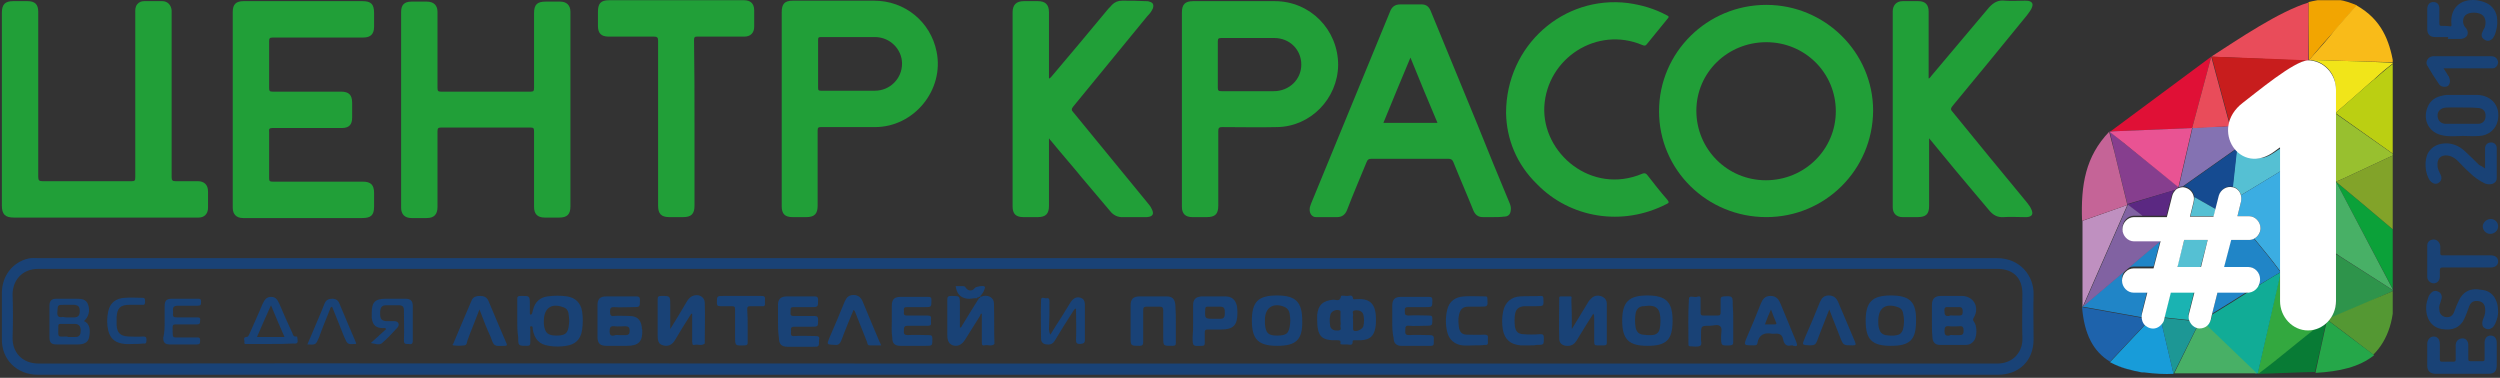 <svg width="536" height="81" viewBox="0 0 536 81" fill="none" xmlns="http://www.w3.org/2000/svg">
<rect x="0" y="0" width="536" height="81" fill="#333333" stroke="none"/>
<path d="M218.101 55.347C288.101 55.347 358.201 55.347 428.201 55.347C433.101 55.347 436.101 59.147 436.001 63.147C435.901 66.347 436.001 69.547 436.001 72.747C436.001 77.347 432.901 80.347 428.301 80.347C288.201 80.347 148.201 80.347 8.101 80.347C3.601 80.347 0.301 77.047 0.401 72.647C0.401 69.347 0.401 66.147 0.401 62.847C0.401 59.147 2.701 56.247 6.001 55.447C6.801 55.247 7.501 55.347 8.301 55.347C78.201 55.347 148.201 55.347 218.101 55.347ZM218.101 77.947C288.101 77.947 358.201 77.947 428.201 77.947C431.701 77.947 433.701 75.347 433.601 72.547C433.501 69.347 433.601 66.147 433.601 62.947C433.601 59.547 431.601 57.647 428.201 57.647C288.201 57.647 148.201 57.647 8.201 57.647C4.701 57.647 2.701 60.147 2.701 63.147C2.801 66.247 2.801 69.247 2.701 72.347C2.601 75.347 4.601 77.947 8.301 77.947C78.201 77.847 148.201 77.947 218.101 77.947Z" fill="#194276"/>
<path d="M110.9 68.748C110.9 67.248 110.9 65.748 110.9 64.147C110.9 63.648 111 63.447 111.6 63.447C113.6 63.447 113.6 63.347 113.6 65.347C113.6 65.948 113.6 66.547 113.6 67.147C113.6 67.347 113.6 67.448 113.8 67.448C114 67.448 114 67.248 114.1 67.147C114.2 66.847 114.2 66.647 114.3 66.347C114.7 64.748 115.8 63.748 117.4 63.547C118.8 63.347 120.2 63.347 121.6 63.547C123.4 63.847 124.5 64.948 124.8 66.748C125 68.047 125 69.448 124.8 70.748C124.5 72.748 123.4 73.847 121.4 74.147C120.2 74.347 118.9 74.347 117.7 74.147C115.6 73.847 114.6 72.748 114.2 70.547C114.2 70.347 114.3 69.948 113.9 69.948C113.5 69.948 113.7 70.347 113.7 70.547C113.7 71.448 113.7 72.448 113.7 73.347C113.7 73.948 113.6 74.147 113 74.147C111.1 74.147 111.1 74.147 111.1 72.248C110.9 71.047 110.9 69.948 110.9 68.748ZM119.3 71.948C121.3 71.948 121.8 71.448 122 69.448C122.1 68.748 122 67.948 121.9 67.248C121.8 66.547 121.4 66.047 120.7 65.847C118.2 64.948 116.7 66.047 116.6 68.647C116.6 68.948 116.6 69.248 116.6 69.448C116.8 71.347 117.4 71.948 119.3 71.948Z" fill="#194276"/>
<path d="M282.4 68.447C282.4 68.347 282.4 67.947 282.4 67.547C282.6 65.347 283.7 64.447 285.9 64.247C286.4 64.247 287.3 64.747 287.5 63.547C287.5 63.247 288.3 63.447 288.6 63.447C289.1 63.547 290 62.947 290.1 64.047C290.1 64.247 290.5 64.147 290.7 64.147C293.4 63.947 295.1 64.747 295 68.747C295 69.247 295 69.647 294.9 70.147C294.6 72.047 293.7 72.847 291.8 72.947C291.4 72.947 290.9 72.947 290.5 72.947C290.3 72.947 290 72.947 290 73.147C290.1 74.247 289.3 73.847 288.8 73.847C288.5 73.847 288.1 73.847 287.8 73.847C287.6 73.847 287.3 73.847 287.4 73.547C287.5 72.947 287.1 72.947 286.7 72.947C283.3 73.047 282.4 72.147 282.4 68.447ZM287.4 68.747C287.4 68.147 287.4 67.647 287.4 67.047C287.4 66.847 287.5 66.647 287.2 66.547C286.4 66.247 285.3 66.747 285.2 67.647C285 68.447 285.1 69.147 285.2 69.947C285.4 70.647 286 70.947 287 70.847C287.8 70.747 287.3 70.147 287.4 69.747C287.5 69.447 287.4 69.147 287.4 68.747ZM290.1 68.647C290.1 69.247 290.1 69.747 290.1 70.347C290.1 70.547 290.1 70.747 290.2 70.847C290.7 71.247 292.1 70.647 292.3 69.947C292.5 69.147 292.5 68.247 292.3 67.447C292.1 66.747 291.4 66.447 290.5 66.547C289.7 66.647 290.2 67.247 290.1 67.647C290 67.947 290.1 68.347 290.1 68.647Z" fill="#194276"/>
<path d="M414.201 68.747C414.201 67.647 414.201 66.547 414.201 65.447C414.201 64.047 414.801 63.447 416.201 63.447C417.701 63.447 419.101 63.447 420.601 63.447C423.101 63.447 424.501 65.847 423.201 68.047C423.001 68.447 422.901 68.547 423.201 68.947C423.901 69.847 423.901 71.947 423.301 72.947C422.901 73.547 422.301 73.947 421.501 73.947C419.601 73.947 417.801 73.947 415.901 73.947C414.901 73.947 414.301 73.347 414.301 72.147C414.201 71.147 414.201 69.947 414.201 68.747ZM418.801 71.847C419.301 71.847 419.701 71.847 420.201 71.847C420.901 71.847 421.001 71.447 421.001 70.847C421.001 70.247 420.801 69.847 420.201 69.947C419.401 69.947 418.701 70.047 417.901 69.947C417.101 69.847 416.901 70.147 416.901 70.947C416.901 71.747 417.101 72.047 417.901 71.947C418.201 71.747 418.501 71.847 418.801 71.847ZM418.701 67.647C419.201 67.647 419.601 67.647 420.101 67.647C420.801 67.647 420.801 67.247 420.801 66.747C420.801 66.247 420.701 65.847 420.101 65.847C419.301 65.847 418.501 65.847 417.801 65.847C417.101 65.747 416.801 65.947 416.901 66.747C416.901 67.447 417.001 67.847 417.901 67.747C418.101 67.547 418.401 67.647 418.701 67.647Z" fill="#194276"/>
<path d="M133.202 63.547C134.302 63.547 135.402 63.547 136.502 63.547C137.002 63.547 137.202 63.747 137.202 64.247C137.202 65.847 137.202 65.847 135.702 65.847C134.302 65.847 133.002 65.947 131.602 65.847C130.802 65.847 130.802 66.247 130.802 66.847C130.802 67.447 130.902 67.847 131.602 67.747C132.702 67.647 133.802 67.747 134.902 67.747C136.602 67.747 137.402 68.547 137.602 70.147C137.602 70.347 137.602 70.547 137.702 70.747C137.802 73.247 136.902 74.147 134.402 74.147C132.902 74.147 131.502 74.147 130.002 74.147C128.702 74.147 128.102 73.647 128.102 72.247C128.102 69.947 128.102 67.747 128.102 65.447C128.102 64.047 128.702 63.547 130.002 63.547C130.502 63.547 131.102 63.547 131.602 63.547C132.202 63.547 132.702 63.547 133.202 63.547ZM132.802 71.847C133.202 71.847 133.702 71.847 134.102 71.847C134.802 71.847 135.002 71.547 135.002 70.947C135.002 70.247 134.802 69.947 134.002 69.947C133.302 69.947 132.502 70.047 131.802 69.947C130.902 69.847 130.702 70.147 130.702 71.047C130.702 71.747 130.902 72.047 131.602 71.947C132.002 71.747 132.402 71.847 132.802 71.847Z" fill="#194276"/>
<path d="M210.102 63.547C210.402 63.747 210.602 63.447 210.902 63.447C212.102 63.247 213.102 63.947 213.102 65.047C213.202 67.847 213.102 70.747 213.202 73.547C213.202 73.647 213.202 73.747 213.202 73.747C212.602 74.347 211.802 73.847 211.002 74.047C210.502 74.147 210.502 73.747 210.502 73.347C210.502 71.347 210.502 69.347 210.502 67.247C210.202 67.247 210.202 67.547 210.102 67.747C209.002 69.447 208.002 71.147 206.902 72.847C206.202 73.947 205.302 74.347 204.302 74.047C203.502 73.747 203.102 73.147 203.102 71.847C203.102 69.347 203.102 66.847 203.102 64.347C203.102 63.647 203.202 63.447 204.002 63.447C205.802 63.447 205.802 63.447 205.802 65.247C205.802 66.947 205.802 68.547 205.802 70.247C206.102 70.247 206.202 69.947 206.302 69.747C207.402 67.947 208.502 66.147 209.702 64.247C209.802 64.147 210.002 63.947 209.802 63.847C210.102 64.047 210.102 63.847 210.202 63.647C210.002 63.747 210.202 63.747 210.102 63.547Z" fill="#194276"/>
<path d="M337 70.548C338.2 68.548 339.3 66.748 340.4 64.948C340.6 64.548 340.9 64.248 341.2 63.948C341.8 63.348 342.6 63.248 343.4 63.548C344.1 63.848 344.5 64.348 344.5 65.148C344.5 67.948 344.5 70.748 344.5 73.548C344.5 73.948 344.3 74.048 343.9 74.048C343.4 74.048 342.9 74.048 342.4 74.048C341.9 74.048 341.8 73.848 341.8 73.348C341.8 71.648 341.8 69.948 341.8 68.248C341.8 67.948 341.8 67.548 341.6 67.248C340.4 69.148 339.2 71.048 338 73.048C337.5 73.848 336.8 74.248 335.8 74.148C334.9 74.048 334.3 73.548 334.3 72.648C334.2 69.748 334.3 66.848 334.3 63.948C334.3 63.748 334.3 63.548 334.6 63.548C335.3 63.548 336 63.548 336.7 63.548C337.1 63.548 336.9 63.948 336.9 64.248C337 66.248 337 68.248 337 70.548Z" fill="#194276"/>
<path d="M143.7 70.547C145 68.447 146.1 66.647 147.2 64.747C147.5 64.247 147.8 63.847 148.3 63.547C149.6 62.847 151.1 63.547 151.1 64.947C151.2 67.747 151.1 70.647 151.1 73.447C151.1 73.547 151.1 73.647 151.1 73.647C150.4 74.247 149.7 73.747 148.9 73.947C148.3 74.047 148.5 73.547 148.4 73.247C148.4 71.247 148.4 69.247 148.4 67.247C148.1 67.247 148.1 67.547 147.9 67.747C146.8 69.447 145.7 71.247 144.7 72.947C144.1 73.947 143.2 74.347 142.2 74.047C141.3 73.847 141 73.247 141 71.947C141 69.347 141 66.847 141 64.247C141 63.647 141.1 63.447 141.8 63.447C143.7 63.447 143.7 63.447 143.7 65.347C143.7 67.047 143.7 68.647 143.7 70.547Z" fill="#194276"/>
<path d="M353.201 74.148C349.201 74.148 347.801 72.748 347.801 68.748C347.801 64.748 349.201 63.348 353.201 63.348C357.201 63.348 358.601 64.748 358.601 68.748C358.601 72.848 357.301 74.148 353.201 74.148ZM356.001 68.748C356.001 66.048 355.101 65.248 352.401 65.648C352.301 65.648 352.301 65.648 352.201 65.648C351.401 65.748 350.901 66.248 350.701 67.048C350.501 68.148 350.501 69.248 350.701 70.348C350.901 71.148 351.401 71.648 352.201 71.748C355.301 72.148 356.001 71.648 356.001 68.748Z" fill="#194276"/>
<path d="M405.4 74.148C401.3 74.148 400 72.748 400 68.748C400 64.748 401.4 63.348 405.4 63.348C409.5 63.348 410.9 64.748 410.8 68.848C410.8 72.848 409.5 74.148 405.4 74.148ZM402.7 68.848C402.7 69.348 402.7 69.948 402.9 70.548C403.1 71.248 403.5 71.648 404.2 71.848C405 71.948 405.9 72.048 406.7 71.848C407.4 71.748 407.8 71.248 408 70.648C408.3 69.448 408.3 68.248 408 67.048C407.9 66.448 407.5 66.048 406.9 65.848C404.3 64.948 402.7 65.948 402.7 68.848Z" fill="#194276"/>
<path d="M273.8 74.148C269.8 74.148 268.4 72.748 268.4 68.748C268.4 64.648 269.8 63.348 273.8 63.348C277.8 63.348 279.2 64.748 279.2 68.748C279.3 72.848 277.9 74.148 273.8 74.148ZM273.8 71.948C275.9 71.948 276.4 71.448 276.6 69.348C276.7 68.648 276.6 67.948 276.5 67.248C276.4 66.648 276.1 66.148 275.5 65.848C273 64.748 271.2 65.948 271.2 68.548C271.2 68.848 271.2 69.148 271.2 69.448C271.4 71.448 271.9 71.948 273.8 71.948Z" fill="#194276"/>
<path d="M166.801 68.747C166.801 67.647 166.801 66.447 166.801 65.347C166.801 64.147 167.401 63.547 168.701 63.547C170.701 63.547 172.701 63.547 174.701 63.547C175.201 63.547 175.401 63.747 175.401 64.247C175.401 65.847 175.401 65.847 173.901 65.847C172.601 65.847 171.401 65.847 170.101 65.847C169.401 65.847 169.501 66.247 169.501 66.747C169.501 67.147 169.301 67.747 170.101 67.747C171.601 67.747 173.101 67.747 174.601 67.747C175.201 67.747 175.401 67.947 175.401 68.547C175.401 70.047 175.401 70.047 174.001 70.047C172.801 70.047 171.501 70.047 170.301 70.047C169.401 70.047 169.601 70.547 169.601 71.047C169.601 71.547 169.401 72.147 170.301 72.047C171.801 71.947 173.301 72.047 174.801 72.047C175.401 72.047 175.801 72.147 175.601 72.847V72.947C175.601 74.347 175.601 74.347 174.301 74.347C172.501 74.347 170.701 74.347 168.901 74.347C167.601 74.347 167.001 73.847 167.001 72.447C166.801 71.047 166.801 69.947 166.801 68.747Z" fill="#194276"/>
<path d="M298.5 68.847C298.5 67.748 298.5 66.647 298.5 65.547C298.5 64.147 299.1 63.648 300.4 63.648C302.4 63.648 304.3 63.648 306.3 63.648C306.9 63.648 307.1 63.748 307.1 64.347C307.1 65.847 307.1 65.847 305.6 65.847C304.4 65.847 303.1 65.847 301.9 65.847C301.1 65.847 301.2 66.248 301.2 66.748C301.2 67.347 301.2 67.647 302 67.647C303.4 67.547 304.8 67.647 306.3 67.647C306.9 67.647 307.1 67.748 307.1 68.347C307.1 69.847 307.1 69.847 305.6 69.847C304.4 69.847 303.2 69.948 302.1 69.847C301.3 69.748 301.3 70.147 301.3 70.748C301.3 71.248 301.1 71.847 302.1 71.847C303.6 71.748 305 71.847 306.5 71.847C307.2 71.847 307.5 72.047 307.4 72.748C307.4 73.047 307.4 73.347 307.4 73.547C307.4 73.948 307.3 74.147 306.8 74.147C304.7 74.147 302.5 74.147 300.4 74.147C299.4 74.147 298.8 73.547 298.8 72.547C298.5 71.248 298.5 70.047 298.5 68.847Z" fill="#194276"/>
<path d="M191.201 68.847C191.201 67.748 191.201 66.647 191.201 65.547C191.201 64.147 191.801 63.648 193.101 63.648C195.101 63.648 197.101 63.648 199.001 63.648C199.601 63.648 199.701 63.847 199.701 64.347C199.701 65.847 199.701 65.847 198.201 65.847C196.901 65.847 195.701 65.847 194.401 65.847C193.601 65.847 193.801 66.347 193.801 66.748C193.801 67.147 193.601 67.647 194.401 67.647C195.901 67.647 197.301 67.647 198.801 67.647C199.501 67.647 199.701 67.847 199.601 68.448C199.601 68.647 199.601 68.948 199.601 69.147C199.701 69.748 199.401 69.847 198.901 69.847C197.501 69.847 196.001 69.847 194.601 69.847C193.801 69.847 193.801 70.248 193.801 70.748C193.801 71.248 193.601 71.847 194.601 71.847C196.101 71.748 197.601 71.847 199.101 71.847C199.701 71.847 199.901 71.948 199.901 72.647C199.901 74.147 199.901 74.147 198.401 74.147C196.601 74.147 194.901 74.147 193.101 74.147C191.801 74.147 191.301 73.647 191.301 72.347C191.101 71.147 191.201 69.948 191.201 68.847Z" fill="#194276"/>
<path d="M371.602 68.747C371.602 70.247 371.602 71.847 371.602 73.347C371.602 73.847 371.502 73.947 371.002 74.047C369.002 74.147 369.002 74.147 369.002 72.147C369.002 71.347 369.302 70.347 368.802 69.947C368.302 69.447 367.302 69.847 366.602 69.847C364.702 69.847 364.702 69.847 364.702 71.747C364.702 71.947 364.702 72.147 364.702 72.447C364.602 73.047 365.002 73.847 364.502 74.147C363.902 74.447 363.102 74.247 362.402 74.247C362.002 74.247 362.002 74.047 362.002 73.747C362.002 70.547 361.902 67.347 362.102 64.147C362.102 63.147 363.202 63.847 363.802 63.647C364.102 63.547 364.702 63.347 364.602 64.147C364.602 65.147 364.602 66.047 364.602 67.047C364.602 67.547 364.802 67.647 365.202 67.647C366.202 67.647 367.202 67.647 368.302 67.647C368.802 67.647 368.902 67.447 368.902 66.947C368.902 66.047 368.902 65.147 368.902 64.247C368.902 63.747 369.002 63.647 369.502 63.547C371.502 63.447 371.502 63.447 371.502 65.447C371.602 66.547 371.602 67.647 371.602 68.747Z" fill="#194276"/>
<path d="M252.1 69.347C252.1 70.747 252.1 72.047 252.1 73.447C252.1 73.947 252 74.147 251.4 74.147C249.4 74.147 249.4 74.247 249.4 72.247C249.4 70.347 249.4 68.447 249.4 66.547C249.4 65.947 249.2 65.747 248.6 65.747C247.7 65.747 246.8 65.747 245.9 65.747C245.3 65.747 245.1 65.847 245.1 66.547C245.1 68.847 245.1 71.047 245.1 73.347C245.1 73.947 244.9 74.147 244.3 74.147C242.4 74.147 242.4 74.147 242.4 72.247C242.4 70.047 242.4 67.747 242.4 65.547C242.4 64.147 242.9 63.547 244.4 63.547C246.3 63.547 248.2 63.547 250.1 63.547C251.4 63.547 251.9 64.147 252 65.447C252.1 66.747 252.1 68.047 252.1 69.347Z" fill="#194276"/>
<path d="M255.801 69.347C255.801 68.047 255.801 66.747 255.801 65.447C255.801 64.147 256.401 63.647 257.601 63.547C259.301 63.547 261.001 63.547 262.701 63.547C264.101 63.547 264.901 64.247 265.201 65.647C265.301 66.147 265.301 66.647 265.301 67.147C265.301 69.747 264.401 70.647 261.801 70.647C260.801 70.647 259.901 70.647 258.901 70.647C258.501 70.647 258.301 70.747 258.301 71.247C258.301 72.047 258.301 72.747 258.301 73.547C258.301 74.047 258.101 74.147 257.701 74.147C255.701 74.247 255.701 74.247 255.701 72.247C255.801 71.247 255.801 70.247 255.801 69.347ZM260.301 68.347C260.801 68.347 261.201 68.347 261.701 68.347C262.601 68.347 262.601 67.647 262.601 67.047C262.601 66.447 262.601 65.747 261.701 65.747C260.801 65.747 259.801 65.747 258.901 65.747C258.501 65.747 258.401 65.947 258.401 66.347C258.301 68.347 258.301 68.347 260.301 68.347Z" fill="#194276"/>
<path d="M384 74.047C383 74.347 382.5 73.747 382.3 72.747C382.1 71.747 381.5 71.447 380.5 71.547C380.3 71.547 380.1 71.547 379.9 71.547C378.3 71.247 377.1 71.747 376.8 73.547C376.7 74.047 376.4 74.047 376 74.047C373.8 74.047 373.8 74.047 374.6 72.147C375.6 69.847 376.6 67.447 377.5 65.147C377.9 64.147 378.4 63.447 379.6 63.447C380.9 63.447 381.4 64.247 381.8 65.247C382.9 67.947 384 70.547 385.1 73.247C385.4 74.047 385.4 74.347 384.5 74.147C384.4 74.047 384.3 74.047 384 74.047ZM378.4 69.547C379.2 69.547 379.9 69.547 380.5 69.547C380.9 69.547 380.9 69.447 380.8 69.147C380.4 68.247 380.1 67.447 379.7 66.347C379.2 67.447 378.8 68.447 378.4 69.547Z" fill="#194276"/>
<path d="M18.002 68.847C19.302 69.347 19.402 70.847 19.102 72.347C18.902 73.347 18.102 73.847 16.702 73.847C15.202 73.847 13.602 73.847 12.102 73.847C11.002 73.847 10.602 73.447 10.602 72.347C10.602 70.047 10.602 67.847 10.602 65.547C10.602 64.547 11.002 64.047 12.102 64.047C13.502 64.047 15.002 64.047 16.402 64.047C17.502 64.047 18.502 64.147 18.902 65.347C19.302 66.547 19.102 67.847 18.002 68.847ZM14.602 72.247C15.102 72.247 15.602 72.247 16.202 72.247C17.102 72.247 17.302 71.647 17.302 70.847C17.302 70.047 17.002 69.547 16.202 69.447C15.102 69.447 14.002 69.447 13.002 69.447C12.602 69.447 12.502 69.547 12.502 69.947C12.502 72.547 12.202 72.147 14.502 72.147C14.402 72.247 14.502 72.247 14.602 72.247ZM14.402 68.047C14.902 68.047 15.402 68.047 15.902 68.047C16.802 68.047 17.102 67.547 17.102 66.747C17.102 65.747 16.802 65.447 15.902 65.347C15.202 65.347 14.602 65.347 13.902 65.347C12.302 65.347 12.402 65.347 12.302 66.847C12.202 67.847 12.602 68.147 13.502 67.947C13.802 68.047 14.102 68.047 14.402 68.047Z" fill="#194276"/>
<path d="M102.801 66.347C101.901 68.747 101.001 70.847 100.201 73.047C100.101 73.447 100.101 73.947 99.601 74.047C98.801 74.147 98.001 74.147 97.201 74.047C96.901 74.047 97.101 73.747 97.201 73.647C98.501 70.547 99.801 67.447 101.101 64.447C101.401 63.647 102.101 63.447 102.901 63.447C103.701 63.447 104.301 63.647 104.701 64.447C106.001 67.547 107.301 70.647 108.601 73.647C108.801 74.047 108.601 74.147 108.201 74.147H108.101C105.901 74.247 105.901 74.247 105.201 72.247C104.301 70.347 103.601 68.447 102.801 66.347Z" fill="#194276"/>
<path d="M188.901 74.047C188.001 74.047 187.301 74.047 186.501 74.047C186.001 74.047 186.001 73.747 185.901 73.347C185.101 71.247 184.201 69.147 183.401 67.047C183.301 66.847 183.301 66.647 183.001 66.447C182.101 68.647 181.201 70.747 180.401 72.947C180.101 73.647 179.801 74.047 179.001 73.947C177.201 73.847 177.201 73.947 177.901 72.247C179.001 69.747 180.101 67.147 181.101 64.647C181.501 63.747 182.001 63.247 183.001 63.247C184.001 63.247 184.601 63.747 185.001 64.747C186.201 67.647 187.401 70.547 188.601 73.347C188.801 73.647 188.801 73.847 188.901 74.047Z" fill="#194276"/>
<path d="M392.201 66.348C391.301 68.748 390.401 70.848 389.601 73.048C389.301 73.848 389.001 74.048 388.101 74.048C386.301 73.948 386.301 74.048 387.001 72.348C388.101 69.848 389.201 67.248 390.201 64.748C390.601 63.848 391.101 63.348 392.101 63.348C393.101 63.348 393.701 63.848 394.101 64.748C395.301 67.548 396.501 70.448 397.701 73.248C397.901 73.848 398.001 74.048 397.201 74.048C395.201 74.048 395.201 74.048 394.501 72.248C393.801 70.348 393.001 68.548 392.201 66.348Z" fill="#194276"/>
<path d="M328.2 74.047C327.5 74.047 326.7 74.047 326 74.047C323.8 73.847 322.6 72.747 322.2 70.647C322 69.347 322 67.947 322.3 66.647C322.7 64.847 324 63.647 325.9 63.547C327.4 63.447 328.9 63.547 330.4 63.447C330.8 63.447 330.9 63.647 330.9 63.947C331 65.647 331 65.647 329.3 65.647C328.5 65.647 327.6 65.647 326.8 65.647C325.6 65.747 325 66.247 324.8 67.447C324.7 68.347 324.7 69.147 324.8 70.047C325 71.047 325.4 71.547 326.5 71.647C327.7 71.747 329 71.747 330.2 71.647C330.8 71.647 331 71.747 331 72.447C331 73.947 331 73.947 329.5 73.947C329.1 74.047 328.7 74.047 328.2 74.047Z" fill="#194276"/>
<path d="M316.2 74.047C315.3 74.047 314.4 74.147 313.5 74.047C311.9 73.847 310.7 72.847 310.3 71.247C309.9 69.647 309.9 67.947 310.3 66.347C310.7 64.647 312 63.647 313.9 63.547C315.4 63.447 316.9 63.547 318.4 63.547C318.8 63.547 318.9 63.647 318.9 64.047C319 65.747 319 65.747 317.3 65.747C316.5 65.747 315.7 65.747 314.9 65.747C313.6 65.747 313.1 66.247 312.8 67.547C312.6 68.447 312.7 69.347 312.8 70.247C313 71.247 313.5 71.747 314.5 71.747C315.7 71.747 317 71.847 318.2 71.747C318.9 71.747 319.1 71.947 319 72.547C319 72.747 319 73.047 319 73.247C319.1 73.847 318.8 74.047 318.3 73.947C317.7 74.047 317 74.047 316.2 74.047Z" fill="#194276"/>
<path d="M79.5 73.547C80.6 72.547 81.7 71.547 82.8 70.547C82.6 70.247 82.4 70.347 82.2 70.347C80.6 70.347 79.9 69.747 79.7 68.147C79.7 67.847 79.7 67.447 79.7 67.147C79.7 64.747 80.4 64.047 82.8 64.047C84.2 64.047 85.5 64.047 86.9 64.047C88.1 64.047 88.5 64.547 88.5 65.647C88.5 68.147 88.5 70.647 88.5 73.047C88.5 73.847 88.1 73.847 87.6 73.747C87.1 73.747 86.6 73.847 86.6 73.047C86.7 70.847 86.6 68.747 86.6 66.547C86.6 65.747 86.3 65.447 85.5 65.447C84.6 65.447 83.7 65.447 82.8 65.447C81.8 65.447 81.5 65.947 81.5 67.147C81.5 68.447 81.8 68.747 82.8 68.847C83.4 68.847 83.9 68.847 84.5 68.847C85.4 68.847 85.8 69.547 85.2 70.247C84.1 71.447 83 72.647 81.8 73.647C81.1 74.047 80.3 73.647 79.5 73.547Z" fill="#194276"/>
<path d="M225.201 71.748C226.001 70.448 226.801 69.147 227.601 67.948C228.201 66.948 228.901 65.847 229.501 64.847C230.101 63.947 230.801 63.547 231.701 63.847C232.601 64.147 232.601 64.948 232.601 65.647C232.601 68.047 232.601 70.448 232.601 72.847C232.601 73.647 232.201 73.647 231.601 73.748C231.001 73.748 230.701 73.647 230.701 72.948C230.801 70.647 230.701 68.448 230.701 66.147C230.301 66.248 230.201 66.547 230.001 66.847C228.701 68.847 227.401 70.948 226.201 72.948C225.801 73.647 225.301 73.948 224.501 73.847C223.801 73.847 223.201 73.448 223.201 72.647C223.201 69.847 223.101 67.147 223.201 64.347C223.201 63.447 224.001 64.047 224.301 63.947C224.701 63.847 225.001 63.947 225.001 64.547C225.001 66.547 225.001 68.647 224.901 70.647C225.001 70.948 224.901 71.248 225.201 71.748Z" fill="#194276"/>
<path d="M58 73.748C56.3 73.748 54.7 73.748 53 73.748C52.7 73.748 52.3 73.847 52.4 73.347C52.5 72.948 52 72.347 52.8 72.248C53.3 72.248 53.3 71.847 53.5 71.547C54.4 69.448 55.4 67.347 56.3 65.147C56.7 64.347 57.1 63.648 58.1 63.648C59.2 63.648 59.5 64.347 59.9 65.147C60.8 67.248 61.7 69.347 62.7 71.448C62.8 71.748 62.9 72.147 63.3 72.147C63.9 72.047 63.7 72.448 63.8 72.847C63.9 73.448 63.7 73.748 63 73.647C61.3 73.748 59.6 73.748 58 73.748ZM55.1 72.248C57.1 72.248 59 72.248 61 72.248C60 70.047 59.1 67.847 58.1 65.448C57 67.847 56.1 69.948 55.1 72.248Z" fill="#194276"/>
<path d="M35.3 68.947C35.3 67.847 35.3 66.747 35.3 65.647C35.3 64.447 35.7 64.047 36.9 64.047C38.8 64.047 40.6 64.047 42.5 64.047C43.2 64.047 43.1 64.447 43.1 64.847C43.1 65.347 43 65.547 42.4 65.547C41 65.547 39.6 65.547 38.2 65.547C37.3 65.547 37 65.847 37.1 66.647C37.1 66.847 37.1 67.047 37.1 67.247C37 67.947 37.3 68.047 37.9 68.047C39.4 68.047 40.8 68.047 42.3 68.047C42.9 68.047 43 68.247 42.9 68.747C42.9 69.247 42.9 69.547 42.2 69.547C40.7 69.547 39.2 69.547 37.7 69.547C37.2 69.547 37 69.647 37 70.247C37.1 72.647 36.7 72.347 39 72.347C40.1 72.347 41.2 72.347 42.3 72.347C43 72.347 42.9 72.747 42.9 73.147C42.9 73.647 42.8 73.847 42.2 73.847C40.3 73.847 38.4 73.847 36.4 73.847C35.4 73.847 35 73.447 35 72.447C35.3 71.247 35.3 70.047 35.3 68.947Z" fill="#194276"/>
<path d="M160.301 69.947C160.301 71.147 160.301 72.347 160.301 73.447C160.301 73.847 160.201 74.047 159.701 74.047C157.601 74.147 157.601 74.147 157.601 72.147C157.601 70.247 157.601 68.347 157.601 66.347C157.601 65.847 157.501 65.647 156.901 65.647C156.101 65.647 155.301 65.647 154.501 65.647C153.901 65.647 153.701 65.547 153.701 64.947C153.701 63.447 153.701 63.447 155.201 63.447C157.901 63.447 160.501 63.447 163.201 63.447C163.801 63.447 164.101 63.547 164.001 64.247C164.001 64.447 164.001 64.747 164.001 64.947C164.101 65.547 163.801 65.747 163.301 65.647C162.501 65.647 161.701 65.647 160.901 65.647C160.301 65.647 160.201 65.847 160.201 66.347C160.301 67.647 160.301 68.847 160.301 69.947Z" fill="#194276"/>
<path d="M76.3 73.747C74.5 73.847 74.5 73.847 73.8 72.247C72.9 70.047 72.1 67.947 71.2 65.747C70.8 65.847 70.8 66.147 70.7 66.447C69.9 68.447 69.1 70.347 68.4 72.347C67.7 73.947 67.7 73.947 65.9 73.847C66.2 73.147 66.5 72.447 66.8 71.747C67.7 69.547 68.7 67.347 69.6 65.047C69.9 64.347 70.4 64.047 71.2 64.047C72 64.047 72.5 64.347 72.8 65.147C74 68.047 75.2 70.847 76.4 73.647C76.3 73.547 76.3 73.547 76.3 73.747Z" fill="#194276"/>
<path d="M28.602 73.747C27.902 73.747 27.002 73.847 26.102 73.647C24.502 73.347 23.602 72.447 23.202 70.847C22.902 69.547 22.902 68.147 23.202 66.747C23.602 64.947 24.802 63.947 26.802 63.847C28.002 63.747 29.302 63.847 30.502 63.847C31.102 63.847 31.102 64.147 31.102 64.647C31.102 65.047 31.102 65.447 30.502 65.347C29.602 65.347 28.702 65.347 27.802 65.347C25.802 65.347 25.102 66.047 25.002 68.047C25.002 68.647 25.002 69.147 25.002 69.747C25.102 71.347 25.802 72.047 27.502 72.147C28.502 72.147 29.602 72.247 30.702 72.147C31.402 72.147 31.402 72.447 31.402 72.947C31.402 73.447 31.302 73.747 30.802 73.647C30.002 73.747 29.302 73.747 28.602 73.747Z" fill="#194276"/>
<path d="M209.5 63.947C208.8 63.847 208.1 64.147 207.4 64.047C205.9 63.847 205.1 62.947 204.9 61.347C205.4 61.347 205.8 61.347 206.3 61.347C206.7 61.347 206.9 61.347 207.1 61.748C207.6 62.447 208.5 62.447 209 61.748C209.2 61.447 210.9 61.148 211.1 61.447C211.3 61.648 211.1 61.748 211.1 61.947C210.9 62.648 210.5 63.148 210 63.648C209.9 63.648 209.7 63.648 209.8 63.847C209.7 63.648 209.6 63.648 209.5 63.947Z" fill="#194276"/>
<path d="M0.4 23.347C0.4 16.447 0.4 9.547 0.4 2.747C0.4 0.947 1.1 0.247 2.8 0.247C3.8 0.247 4.9 0.247 5.9 0.247C7.5 0.247 8.2 0.947 8.2 2.547C8.2 14.347 8.2 26.147 8.2 37.947C8.2 38.647 8.4 38.847 9.1 38.847C15.5 38.847 21.9 38.847 28.3 38.847C28.9 38.847 29 38.647 29 38.047C29 26.247 29 14.447 29 2.647C29 2.047 29 1.447 29.4 0.947C29.8 0.447 30.3 0.247 30.9 0.247C32.2 0.247 33.5 0.247 34.8 0.247C35.9 0.247 36.7 1.047 36.8 2.247C36.8 2.547 36.8 2.847 36.8 3.047C36.8 14.747 36.8 26.347 36.8 38.047C36.8 38.647 37 38.847 37.6 38.847C39.2 38.847 40.8 38.847 42.4 38.847C43.8 38.847 44.6 39.647 44.6 41.047C44.6 42.247 44.6 43.347 44.6 44.547C44.6 45.847 43.8 46.647 42.6 46.647C42.3 46.647 42 46.647 41.8 46.647C28.9 46.647 16 46.647 3 46.647C1.1 46.647 0.4 45.947 0.4 44.047C0.4 37.147 0.4 30.247 0.4 23.347Z" fill="#219F38"/>
<path d="M122.3 23.447C122.3 30.347 122.3 37.347 122.3 44.247C122.3 45.947 121.6 46.647 119.9 46.647C118.9 46.647 117.8 46.647 116.8 46.647C115.2 46.647 114.5 45.847 114.5 44.347C114.5 38.947 114.5 33.547 114.5 28.147C114.5 27.547 114.4 27.347 113.8 27.347C107.4 27.347 101 27.347 94.6 27.347C94 27.347 93.8 27.447 93.8 28.147C93.8 33.547 93.8 38.947 93.8 44.347C93.8 45.947 93.1 46.747 91.5 46.747C90.4 46.747 89.3 46.747 88.2 46.747C86.8 46.747 86 45.947 86 44.547C86 30.547 86 16.547 86 2.547C86 1.047 86.7 0.347 88.2 0.347C89.3 0.347 90.4 0.347 91.5 0.347C93 0.347 93.8 1.147 93.8 2.547C93.8 7.947 93.8 13.447 93.8 18.847C93.8 19.447 93.9 19.647 94.5 19.647C100.9 19.647 107.4 19.647 113.8 19.647C114.4 19.647 114.5 19.447 114.5 18.847C114.5 13.547 114.5 8.147 114.5 2.847C114.5 0.947 115.2 0.347 117 0.347C118 0.347 119.1 0.347 120.1 0.347C121.5 0.347 122.3 1.147 122.3 2.547C122.3 9.347 122.3 16.447 122.3 23.447Z" fill="#219F38"/>
<path d="M49.9 23.347C49.9 16.447 49.9 9.447 49.9 2.547C49.9 0.947 50.6 0.247 52.2 0.247C60.7 0.247 69.2 0.247 77.7 0.247C79.5 0.247 80.2 0.847 80.2 2.747C80.2 3.747 80.2 4.747 80.2 5.747C80.2 7.247 79.5 8.047 77.9 8.047C71.4 8.047 65 8.047 58.5 8.047C57.8 8.047 57.7 8.247 57.7 8.847C57.7 12.147 57.7 15.547 57.7 18.847C57.7 19.447 57.8 19.647 58.4 19.647C63.3 19.647 68.2 19.647 73.1 19.647C74.8 19.647 75.5 20.347 75.5 22.047C75.5 23.147 75.5 24.147 75.5 25.247C75.5 26.747 74.8 27.447 73.3 27.447C68.3 27.447 63.4 27.447 58.4 27.447C57.8 27.447 57.6 27.647 57.7 28.247C57.7 31.547 57.7 34.947 57.7 38.247C57.7 38.847 57.9 38.947 58.5 38.947C64.9 38.947 71.4 38.947 77.8 38.947C79.5 38.947 80.2 39.647 80.2 41.347C80.2 42.347 80.2 43.347 80.2 44.347C80.2 46.147 79.5 46.747 77.7 46.747C72.1 46.747 66.5 46.747 60.8 46.747C57.9 46.747 55 46.747 52.1 46.747C50.7 46.747 49.9 45.947 49.9 44.547C49.9 37.447 49.9 30.347 49.9 23.347Z" fill="#219F38"/>
<path d="M167.6 23.346C167.6 16.447 167.6 9.546 167.6 2.646C167.6 0.846 168.2 0.146 170 0.146C175.8 0.146 181.6 0.146 187.4 0.146C194 0.146 199.5 4.646 200.8 11.046C202.5 19.247 196 27.247 187.6 27.247C183.7 27.247 179.8 27.247 176 27.247C175.5 27.247 175.3 27.346 175.3 27.947C175.3 33.346 175.3 38.746 175.3 44.147C175.3 45.846 174.6 46.547 172.9 46.547C171.9 46.547 170.9 46.547 169.9 46.547C168.3 46.547 167.6 45.846 167.6 44.246C167.6 37.346 167.6 30.346 167.6 23.346ZM181.9 19.447C183.8 19.447 185.7 19.447 187.6 19.447C190.8 19.447 193.4 16.846 193.4 13.646C193.4 10.546 190.8 7.946 187.6 7.946C183.7 7.946 179.8 7.946 176 7.946C175.5 7.946 175.4 8.046 175.4 8.546C175.4 11.947 175.4 15.447 175.4 18.846C175.4 19.346 175.5 19.447 176 19.447C177.9 19.447 179.9 19.447 181.9 19.447Z" fill="#219F38"/>
<path d="M148.899 26.547C148.899 32.447 148.899 38.247 148.899 44.147C148.899 45.847 148.199 46.547 146.499 46.547C145.499 46.547 144.499 46.547 143.499 46.547C141.799 46.547 141.099 45.847 141.099 44.147C141.099 32.347 141.099 20.547 141.099 8.747C141.099 8.047 140.899 7.847 140.199 7.847C136.999 7.847 133.699 7.847 130.499 7.847C128.899 7.847 128.199 7.147 128.199 5.547C128.199 4.547 128.199 3.547 128.199 2.547C128.199 0.747 128.799 0.047 130.599 0.047C138.799 0.047 146.999 0.047 155.199 0.047C156.599 0.047 158.099 0.047 159.499 0.047C160.899 0.047 161.699 0.747 161.699 2.247C161.699 3.447 161.699 4.547 161.699 5.747C161.699 7.047 160.899 7.847 159.599 7.847C156.199 7.847 152.899 7.847 149.499 7.847C148.999 7.847 148.799 7.947 148.799 8.547C148.899 14.647 148.899 20.547 148.899 26.547Z" fill="#219F38"/>
<path d="M378.699 46.547C365.999 46.547 355.699 36.447 355.699 23.847C355.699 11.247 365.999 1.047 378.699 1.047C391.299 1.047 401.599 11.247 401.599 23.747C401.499 36.447 391.299 46.547 378.699 46.547ZM393.599 23.847C393.599 15.647 386.999 9.047 378.699 9.047C370.399 9.047 363.699 15.547 363.699 23.747C363.699 31.947 370.299 38.647 378.599 38.647C386.899 38.647 393.599 32.047 393.599 23.847Z" fill="#219F38"/>
<path d="M320.2 46.547C319.4 46.547 318.7 46.547 317.9 46.547C316.9 46.547 316.3 46.047 315.9 45.147C314.5 41.647 313 38.247 311.6 34.747C311.4 34.247 311.1 34.047 310.6 34.047C305.1 34.047 299.5 34.047 294 34.047C293.4 34.047 293.2 34.247 293 34.747C291.6 38.147 290.1 41.647 288.8 45.047C288.4 46.047 287.7 46.547 286.7 46.547C285.2 46.547 283.6 46.547 282.1 46.547C281.3 46.547 280.7 45.747 280.8 44.747C280.8 44.347 281 44.047 281.1 43.647C286.7 29.947 292.4 16.247 298 2.547C298.4 1.447 299.1 0.947 300.2 0.947C301.7 0.947 303.3 0.947 304.8 0.947C305.7 0.947 306.3 1.347 306.7 2.247C310 10.347 313.4 18.447 316.7 26.547C319 32.247 321.3 37.947 323.7 43.647C323.9 44.147 324 44.647 323.9 45.147C323.8 46.047 323.3 46.447 322.4 46.447C321.7 46.547 320.9 46.547 320.2 46.547ZM302.4 12.347C300.4 17.147 298.5 21.647 296.6 26.347C300.5 26.347 304.3 26.347 308.2 26.347C306.2 21.647 304.3 17.047 302.4 12.347Z" fill="#219F38"/>
<path d="M253.4 23.447C253.4 16.547 253.4 9.647 253.4 2.647C253.4 0.947 254.1 0.247 255.8 0.247C261.6 0.247 267.4 0.247 273.3 0.247C280.9 0.247 286.9 6.347 286.9 13.947C286.8 21.147 281 27.147 273.8 27.247C269.9 27.347 266 27.247 262 27.247C261.4 27.247 261.2 27.447 261.2 28.047C261.2 33.347 261.2 38.647 261.2 44.047C261.2 45.947 260.5 46.547 258.7 46.547C257.7 46.547 256.7 46.547 255.6 46.547C254.2 46.547 253.4 45.847 253.4 44.347C253.4 44.347 253.4 44.347 253.4 44.247C253.4 37.347 253.4 30.447 253.4 23.447ZM267.8 8.147C265.8 8.147 263.9 8.147 261.9 8.147C261.3 8.147 261.1 8.247 261.1 8.847C261.1 12.147 261.1 15.547 261.1 18.847C261.1 19.447 261.3 19.547 261.9 19.547C265.6 19.547 269.4 19.547 273.1 19.547C276.4 19.547 279 17.047 279 13.847C279 10.647 276.5 8.147 273.2 8.147C271.4 8.147 269.6 8.147 267.8 8.147Z" fill="#219F38"/>
<path d="M413.601 29.646C413.601 31.047 413.601 32.346 413.601 33.547C413.601 37.047 413.601 40.647 413.601 44.147C413.601 45.947 412.901 46.547 411.101 46.547C410.001 46.547 408.901 46.547 407.901 46.547C406.601 46.547 405.801 45.746 405.801 44.447C405.801 30.447 405.801 16.447 405.801 2.447C405.801 1.147 406.601 0.247 407.901 0.247C409.001 0.247 410.101 0.247 411.301 0.247C412.801 0.247 413.501 1.047 413.501 2.447C413.501 4.647 413.501 6.947 413.501 9.147C413.501 11.546 413.501 13.847 413.501 16.247C413.501 16.447 413.501 16.547 413.501 16.846C413.801 16.747 413.901 16.447 414.101 16.247C418.201 11.347 422.301 6.547 426.401 1.647C427.401 0.547 428.401 -0.053 429.901 0.147C431.301 0.247 432.701 0.147 434.101 0.147C434.401 0.147 434.801 0.147 435.101 0.247C435.701 0.447 435.901 0.847 435.701 1.447C435.501 2.147 435.001 2.647 434.601 3.247C429.301 9.747 424.001 16.247 418.601 22.747C418.201 23.247 418.201 23.547 418.601 23.947C423.901 30.447 429.201 36.947 434.601 43.447C434.901 43.846 435.301 44.346 435.501 44.846C436.001 45.846 435.701 46.447 434.601 46.547C434.401 46.547 434.101 46.547 433.901 46.547C432.501 46.547 431.001 46.447 429.601 46.547C428.301 46.647 427.401 46.147 426.601 45.246C424.101 42.246 421.601 39.346 419.201 36.447C417.401 34.246 415.601 32.047 413.601 29.646Z" fill="#219F38"/>
<path d="M224.9 16.846C225.2 16.747 225.3 16.547 225.5 16.346C229.5 11.646 233.5 6.846 237.4 2.146C237.7 1.746 238.1 1.446 238.4 1.046C239 0.446 239.7 0.146 240.6 0.146C242.3 0.146 243.9 0.146 245.6 0.246C245.9 0.246 246.2 0.246 246.4 0.346C247.2 0.546 247.4 0.946 247.2 1.746C246.9 2.446 246.5 2.946 246 3.446C240.7 9.946 235.4 16.346 230.1 22.846C229.7 23.346 229.7 23.646 230.1 24.047C235.4 30.547 240.7 36.947 246 43.447C246.3 43.846 246.7 44.246 246.9 44.746C247.5 45.846 247.2 46.447 245.9 46.547C245.7 46.547 245.5 46.547 245.2 46.547C243.8 46.547 242.3 46.547 240.9 46.547C239.7 46.647 238.7 46.147 238 45.246C236 42.846 234 40.547 232 38.147C229.8 35.447 227.5 32.846 225.3 30.146C225.2 30.047 225.1 29.947 224.9 29.646C224.9 30.047 224.9 30.247 224.9 30.547C224.9 35.047 224.9 39.647 224.9 44.147C224.9 45.846 224.2 46.547 222.5 46.547C221.5 46.547 220.5 46.547 219.4 46.547C217.8 46.547 217.1 45.846 217.1 44.246C217.1 33.547 217.1 22.747 217.1 12.046C217.1 8.946 217.1 5.746 217.1 2.646C217.1 1.046 217.9 0.246 219.5 0.246C220.5 0.246 221.5 0.246 222.5 0.246C224.1 0.246 224.9 0.946 224.9 2.646C224.9 7.146 224.9 11.646 224.9 16.146C224.9 16.346 224.9 16.646 224.9 16.846Z" fill="#219F38"/>
<path d="M322.9 24.247C322.9 9.747 335.2 -1.053 349 0.647C351.9 1.047 354.7 1.847 357.3 3.247C357.8 3.447 357.9 3.647 357.5 4.047C356 5.847 354.6 7.647 353.1 9.447C352.8 9.847 352.6 9.847 352.1 9.647C342.4 5.547 331.7 12.447 331.1 22.847C330.6 32.847 341.2 41.847 352.1 37.247C352.6 37.047 352.9 37.147 353.2 37.547C354.6 39.347 356 41.147 357.5 42.847C357.9 43.347 357.8 43.547 357.3 43.747C347.8 48.647 336.6 46.747 329.5 39.447C325.1 35.147 323 29.747 322.9 24.247Z" fill="#219F38"/>
<path d="M527.999 29.147C526.599 29.147 525.199 29.347 523.799 29.047C520.899 28.547 519.399 25.947 520.399 23.147C520.999 21.447 522.299 20.747 523.899 20.447C524.299 20.347 524.599 20.347 524.999 20.347C526.999 20.347 529.099 20.347 531.099 20.347C534.299 20.447 536.199 22.847 535.499 25.947C535.099 27.747 533.499 29.047 531.599 29.147C530.299 29.247 529.199 29.147 527.999 29.147ZM527.899 23.047C526.899 23.047 525.999 23.047 524.999 23.047C524.599 23.047 524.299 23.047 523.899 23.147C522.899 23.447 522.399 24.247 522.699 25.347C522.899 26.047 523.499 26.547 524.399 26.547C526.699 26.547 528.999 26.547 531.299 26.547C532.299 26.547 532.899 25.847 532.899 24.947C532.999 23.847 532.299 23.147 531.199 23.147C530.199 23.047 528.999 23.047 527.899 23.047Z" fill="#194276"/>
<path d="M527.9 80.147C526 80.147 524.2 80.147 522.3 80.147C521 80.147 520.4 79.547 520.4 78.347C520.4 76.847 520.4 75.247 520.4 73.747C520.4 72.847 521 72.147 521.8 72.147C522.6 72.147 523.1 72.747 523.1 73.747C523.1 74.847 523.1 75.947 523.1 77.047C523.1 77.447 523.2 77.547 523.6 77.547C524.4 77.547 525.2 77.547 526 77.547C526.4 77.547 526.5 77.447 526.5 77.047C526.5 76.047 526.5 75.047 526.5 74.047C526.5 73.147 527.1 72.547 528 72.547C528.7 72.547 529.2 73.147 529.2 73.947C529.2 74.947 529.2 75.947 529.2 76.947C529.2 77.347 529.3 77.447 529.7 77.447C530.5 77.447 531.4 77.447 532.2 77.447C532.6 77.447 532.7 77.347 532.7 76.947C532.7 75.747 532.7 74.647 532.7 73.447C532.7 72.547 533.2 71.947 534 71.947C534.8 71.947 535.3 72.547 535.3 73.447C535.3 75.047 535.3 76.647 535.3 78.247C535.3 79.647 534.8 80.147 533.4 80.147C531.6 80.147 529.8 80.147 527.9 80.147Z" fill="#194276"/>
<path d="M524.9 7.947C524 7.947 523 7.947 522.1 7.947C521 7.947 520.4 7.347 520.4 6.247C520.4 4.847 520.4 3.347 520.4 1.947C520.4 1.147 520.8 0.547 521.5 0.447C522.4 0.347 523 0.847 523 1.847C523 2.847 523 3.947 523 5.047C523 5.347 523.1 5.547 523.4 5.547C524 5.547 524.7 5.547 525.3 5.647C525.5 5.647 525.6 5.647 525.6 5.347C525.2 1.847 527.4 -0.353 531 0.047C531.7 0.147 532.4 0.347 533.1 0.647C534.5 1.347 535.3 2.547 535.4 4.147C535.5 5.247 535.3 6.347 534.9 7.447C534.7 7.847 534.5 8.247 534.2 8.447C533.7 8.847 533.1 8.847 532.6 8.447C532.1 8.147 531.9 7.547 532.2 6.947C532.3 6.647 532.5 6.247 532.7 5.947C533.1 4.847 532.9 3.647 532.1 3.147C531.2 2.547 529.4 2.547 528.6 3.247C528 3.847 527.9 4.847 528.4 5.647C528.5 5.847 528.7 5.947 528.8 6.147C529.5 7.247 528.9 8.247 527.6 8.347C526.7 8.347 525.8 8.347 524.8 8.347C524.9 8.047 524.9 7.947 524.9 7.947Z" fill="#194276"/>
<path d="M535.6 66.847C535.6 67.546 535.4 68.447 535 69.347C534.8 69.746 534.6 70.147 534.2 70.347C533.8 70.647 533.3 70.647 532.9 70.447C532.4 70.246 532.2 69.847 532.2 69.347C532.2 68.947 532.3 68.546 532.5 68.147C532.8 67.447 532.9 66.746 532.8 66.046C532.7 65.147 532.2 64.647 531.3 64.546C530.3 64.447 529.8 64.746 529.4 65.647C529.1 66.546 528.8 67.347 528.4 68.246C527.5 70.246 525.8 70.947 523.5 70.546C521.6 70.246 520.4 68.746 520.2 66.746C520.1 65.746 520.2 64.847 520.6 63.846C520.7 63.447 520.9 63.147 521.2 62.846C521.6 62.346 522.2 62.246 522.8 62.547C523.3 62.746 523.6 63.346 523.5 63.947C523.4 64.246 523.3 64.647 523.2 64.947C523 65.447 522.9 65.847 523 66.347C523 67.246 523.5 67.746 524.2 67.947C525.1 68.147 525.7 67.847 526.1 67.046C526.4 66.347 526.6 65.647 526.9 65.046C527.9 62.547 529.5 61.647 532.1 62.147C534.3 62.346 535.6 64.147 535.6 66.847Z" fill="#194276"/>
<path d="M532.8 36.147C532.8 35.147 532.8 34.247 532.8 33.347C532.8 32.747 532.8 32.247 532.8 31.647C532.9 30.947 533.4 30.547 534.1 30.547C534.8 30.547 535.3 31.047 535.3 31.747C535.3 33.947 535.3 36.147 535.3 38.247C535.3 38.847 534.9 39.247 534.3 39.447C533.8 39.547 533.3 39.547 532.8 39.347C531.5 38.747 530.3 37.847 529.3 36.847C528.4 36.047 527.6 35.147 526.8 34.347C526.2 33.847 525.6 33.447 524.8 33.347C523.4 33.147 522.5 33.947 522.6 35.447C522.6 36.247 523 36.847 523.3 37.547C523.6 38.147 523.4 38.847 522.9 39.147C522.4 39.547 521.8 39.447 521.3 39.047C521.2 38.947 521.1 38.847 521 38.747C519.9 37.247 519.7 34.347 520.6 32.747C521.4 31.447 522.6 30.847 524.1 30.747C525.7 30.647 527.2 31.247 528.4 32.347C529.5 33.347 530.5 34.347 531.5 35.347C531.9 35.547 532.3 35.747 532.8 36.147Z" fill="#194276"/>
<path d="M528.9 54.747C530.6 54.747 532.3 54.747 534 54.747C535 54.747 535.6 55.247 535.6 56.047C535.6 56.847 535 57.347 534 57.347C530.6 57.347 527.2 57.347 523.7 57.347C523.3 57.347 523.1 57.447 523.1 57.947C523.1 58.447 523.1 58.947 523.1 59.347C523.1 60.147 522.5 60.747 521.8 60.747C521.1 60.747 520.4 60.147 520.4 59.347C520.4 57.147 520.4 54.847 520.4 52.647C520.4 51.847 521 51.347 521.8 51.347C522.5 51.347 523.1 51.947 523.2 52.747C523.2 53.247 523.2 53.747 523.2 54.247C523.2 54.647 523.3 54.747 523.7 54.747C525.4 54.747 527.2 54.747 528.9 54.747Z" fill="#194276"/>
<path d="M523.899 14.647C524.299 15.247 524.599 15.747 524.899 16.247C524.999 16.347 525.099 16.447 525.099 16.647C525.399 17.247 525.299 18.047 524.799 18.447C524.299 18.747 523.399 18.647 522.999 18.147C522.099 16.847 521.199 15.447 520.399 14.047C519.999 13.347 520.399 12.447 521.199 12.147C521.499 12.047 521.699 12.047 521.999 12.047C525.999 12.047 529.899 12.047 533.899 12.047C534.199 12.047 534.399 12.047 534.699 12.147C535.299 12.347 535.599 12.947 535.599 13.447C535.499 14.047 535.099 14.647 534.399 14.647C534.199 14.647 533.999 14.647 533.799 14.647C530.599 14.647 527.299 14.647 523.899 14.647Z" fill="#194276"/>
<path d="M535.601 48.547C535.601 49.447 534.801 50.147 533.901 50.147C533.001 50.147 532.301 49.347 532.301 48.547C532.301 47.747 533.101 46.947 534.001 46.947C534.901 46.947 535.601 47.647 535.601 48.547Z" fill="#194276"/>
<g clip-path="url(#clip0_8086_361)">
<path d="M494.936 4.547C494.936 7.347 495.031 10.047 495.031 12.947C495.221 12.647 495.507 12.447 495.697 12.147C497.315 10.147 499.028 8.247 500.741 6.347C501.788 5.147 502.835 3.947 503.882 2.747C504.358 2.247 504.834 1.647 505.31 1.147C502.931 0.147 500.17 -0.853 494.936 0.447V4.547Z" fill="#F2A501"/>
<path d="M495.696 12.146C495.505 12.447 495.22 12.646 495.029 12.947C495.315 12.947 495.6 12.947 495.886 12.947C495.696 12.947 495.6 12.947 495.41 12.847L505.404 13.146C507.974 13.246 510.544 13.246 513.113 13.347C512.257 8.846 510.734 4.246 505.214 1.146C504.738 1.646 504.262 2.246 503.786 2.746C502.739 3.946 501.692 5.146 500.645 6.346C499.122 8.346 497.409 10.246 495.696 12.146Z" fill="#F9BB19"/>
<path d="M495.887 12.947C498.266 13.347 500.931 15.647 500.741 19.247C500.741 22.447 500.836 21.047 500.836 24.147C503.406 21.947 505.88 19.747 508.355 17.547C508.736 17.247 509.117 16.947 509.497 16.547C509.688 16.347 509.973 16.147 510.164 15.947C511.02 15.147 512.067 14.347 513.209 13.447L505.5 13.147L495.506 12.847C495.601 12.947 495.791 12.947 495.887 12.947Z" fill="#F1E519"/>
<path d="M508.355 17.547C505.785 19.747 503.405 21.947 500.835 24.147L500.74 24.247L513.304 33.147C513.304 25.147 513.209 21.547 513.209 13.547C512.162 14.347 511.21 15.147 510.163 16.047C509.973 16.247 509.687 16.447 509.497 16.647C509.116 16.947 508.735 17.247 508.355 17.547Z" fill="#BBCF12"/>
<path d="M502.263 38.347L513.209 33.247V33.347L513.399 33.247L500.74 24.347L500.835 38.947L502.263 38.347Z" fill="#98C02F"/>
<path d="M513.209 62.347L513.114 49.247L506.832 43.947L500.836 38.947L513.209 62.347Z" fill="#0BA139"/>
<path d="M513.209 62.347L501.597 54.947L500.74 54.447L500.835 64.547C500.835 66.347 499.598 68.047 498.932 68.547L508.069 64.647C509.782 63.847 511.495 63.047 513.209 62.347Z" fill="#2E944B"/>
<path d="M513.21 62.347L507.975 64.547L498.838 68.447C502.169 70.947 505.5 73.447 508.832 76.047C512.068 72.847 513.496 68.147 513.21 62.347Z" fill="#549833"/>
<path d="M498.172 71.547L498.838 68.547C498.362 68.847 497.887 69.247 497.506 69.547C497.601 69.447 497.791 69.347 497.886 69.247C493.032 72.847 489.035 76.447 484.181 80.047C484.085 80.047 484.085 80.147 483.99 80.147C488.464 80.047 491.89 79.847 496.364 79.747L496.459 79.147C497.22 76.047 497.696 73.947 498.172 71.547Z" fill="#087B35"/>
<path d="M497.506 69.547C495.221 70.847 491.224 70.047 489.701 66.947C488.654 64.647 488.94 62.647 488.94 58.347L483.99 80.247C484.085 80.247 484.085 80.147 484.181 80.147C489.035 76.547 493.032 72.947 497.886 69.347C497.791 69.447 497.696 69.547 497.506 69.547Z" fill="#33A83F"/>
<path d="M494.934 4.547V0.547C488.652 2.447 479.991 8.347 474.09 12.147L490.175 12.847L494.934 13.047V4.547Z" fill="#E94C5A"/>
<path d="M480.087 22.846C483.228 20.247 488.177 16.346 492.365 13.847C493.221 13.347 493.983 13.046 495.03 12.947L490.271 12.746L474.186 12.146L478.183 26.947C478.183 26.547 478.754 24.047 480.087 22.846Z" fill="#C81D1D"/>
<path d="M472.664 27.347L475.71 27.247C476.567 27.247 477.233 27.147 478.09 27.147V27.047L470.57 27.447C471.332 27.347 471.998 27.347 472.664 27.347Z" fill="#E01036"/>
<path d="M469.999 27.447L474.092 12.146L452.391 28.247L453.247 28.146L469.999 27.447Z" fill="#E01036"/>
<path d="M479.612 31.846L479.517 32.246C479.326 33.846 479.136 35.746 478.66 40.047C478.66 40.047 478.66 40.047 478.755 40.047C479.612 40.246 480.278 41.047 480.469 41.846L489.035 36.647H489.13L489.225 31.646C487.988 32.346 486.941 33.346 485.513 33.746C482.943 34.346 480.944 33.246 479.612 31.846Z" fill="#55C0D3"/>
<path d="M480.468 43.246L479.707 46.346H482.182C483.514 46.346 484.656 47.547 484.656 48.947C484.656 49.947 484.085 50.746 483.324 51.147C485.227 53.447 487.131 55.746 489.035 58.346L489.13 36.647H489.035L480.468 41.846C480.564 42.346 480.564 42.746 480.468 43.246Z" fill="#3BADE2"/>
<path d="M482.086 51.447H478.279L476.756 57.246H481.991C483.323 57.246 484.465 58.447 484.465 59.846C484.465 60.346 484.275 60.846 484.085 61.246C485.417 60.447 486.94 59.547 488.939 58.346C487.035 55.746 485.132 53.447 483.228 51.147C482.943 51.346 482.562 51.447 482.086 51.447Z" fill="#2085C7"/>
<path d="M475.519 62.347L474.281 67.247C474.472 67.147 474.567 67.047 474.757 66.947C477.898 65.047 479.897 63.747 482.276 62.247C482.181 62.247 482.181 62.247 482.086 62.247H475.519V62.347Z" fill="#2085C7"/>
<path d="M489.033 58.347C487.034 59.447 485.512 60.447 484.179 61.247C483.798 61.947 483.132 62.347 482.275 62.447C479.896 63.947 477.897 65.247 474.756 67.147C474.566 67.247 474.471 67.347 474.28 67.447L474.09 68.347C473.9 68.947 473.519 69.447 473.043 69.847L483.989 80.447L489.033 58.347Z" fill="#11AC96"/>
<path d="M473.044 69.647C472.473 70.046 471.806 70.147 471.14 69.947L466.096 80.147L484.085 80.246L473.044 69.647Z" fill="#48B066"/>
<path d="M459.339 79.847C457.15 79.547 454.866 78.847 452.867 77.847C454.58 78.847 456.77 79.447 459.339 79.847Z" fill="#1E63AC"/>
<path d="M459.242 68.147L446.393 65.847C446.868 71.647 448.772 75.347 452.389 77.547C454.959 74.847 457.433 72.147 460.003 69.447C459.718 69.147 459.432 68.747 459.242 68.147Z" fill="#1E63AC"/>
<path d="M459.242 66.847L460.385 62.346H457.434C456.101 62.346 454.959 61.147 454.959 59.746C454.959 58.346 456.101 57.147 457.434 57.147H461.717L463.145 51.647L446.583 65.647L446.488 65.746L459.338 68.046C459.147 67.746 459.147 67.347 459.242 66.847Z" fill="#2085C7"/>
<path d="M446.488 47.347V65.847L456.101 43.947L446.488 47.347Z" fill="#BF90C0"/>
<path d="M466.284 40.746C466.475 40.547 466.76 40.346 467.046 40.147V40.047L455.339 30.646L452.293 28.146C452.769 29.947 453.054 31.346 453.34 32.547L456.1 43.746L466.284 40.746Z" fill="#863E8E"/>
<path d="M456.103 43.947L453.343 32.647L452.201 28.247C447.156 33.547 446.109 39.547 446.395 47.347L456.103 43.947Z" fill="#C56497"/>
<path d="M475.709 27.147C474.947 27.147 473.996 27.247 472.663 27.247C472.092 27.247 471.426 27.347 470.664 27.347H470.093L467.143 40.047V40.147C467.428 40.047 467.714 39.947 467.999 39.947L479.611 31.747C478.85 30.947 477.898 29.147 478.088 26.947C477.232 27.147 476.565 27.147 475.709 27.147Z" fill="#8472B2"/>
<path d="M468.664 40.047C469.616 40.347 470.378 41.247 470.473 42.247L475.041 44.847L475.803 41.847C476.183 40.547 477.421 39.747 478.753 40.047C479.229 35.747 479.42 33.847 479.61 32.247C479.61 32.147 479.61 31.947 479.61 31.847L467.998 40.047C468.188 39.947 468.379 39.947 468.664 40.047Z" fill="#154B91"/>
<path d="M465.62 41.847C465.715 41.447 466 41.047 466.191 40.747L456.102 43.847L459.242 46.247H464.477L465.62 41.847Z" fill="#5B2882"/>
<path d="M467.046 40.147L469.996 27.447L453.245 28.147L452.293 28.247L455.339 30.647L467.046 40.147Z" fill="#E95393"/>
<path d="M471.046 70.046C470.38 69.847 469.809 69.347 469.523 68.746L464.003 68.147V68.246C463.908 68.647 463.717 68.947 463.432 69.246L466.002 80.147L471.046 70.046Z" fill="#1D9795"/>
<path d="M463.431 69.247C462.86 69.947 461.909 70.247 460.957 70.047C460.576 69.947 460.291 69.747 460.005 69.547C457.435 72.247 454.96 74.947 452.391 77.647C452.486 77.747 452.676 77.747 452.771 77.847C454.77 78.847 457.054 79.447 459.244 79.847C459.244 79.847 459.244 79.847 459.339 79.847C459.434 79.847 459.624 79.847 459.719 79.847C462.004 80.147 464.193 80.247 466.001 80.147L463.431 69.247Z" fill="#189CD9"/>
<path d="M469.998 27.447H470.569L478.088 27.047V26.947L474.091 12.146L469.998 27.447Z" fill="#E94C5A"/>
<path d="M502.264 38.347L500.836 38.947L506.832 43.947L513.114 49.247L513.209 33.347V33.247L502.264 38.347Z" fill="#82A329"/>
<path d="M501.693 54.947L513.114 62.247L500.836 38.947V54.347L501.693 54.947Z" fill="#48B066"/>
<path d="M498.932 68.547L498.265 71.547L496.552 79.347L496.457 79.947C501.502 79.647 505.785 78.747 509.021 76.147C505.594 73.547 502.263 71.047 498.932 68.547Z" fill="#25A749"/>
<path d="M446.582 65.747L463.143 51.747L463.239 51.447H457.528C456.195 51.447 455.053 50.247 455.053 48.847C455.053 47.447 456.195 46.247 457.528 46.247H459.336L456.195 43.847V43.947L446.582 65.847V65.747Z" fill="#8162A2"/>
<path d="M466.857 56.847V57.247H471.807L473.33 51.447H468.285L466.857 56.847Z" fill="#55C0D3"/>
<path d="M470.379 43.247L469.617 46.347H474.662L475.042 44.847L470.474 42.247C470.474 42.547 470.474 42.847 470.379 43.247Z" fill="#55C0D3"/>
<path d="M469.332 66.847L470.474 62.347H465.43L464.002 68.047L469.522 68.647C469.237 68.147 469.142 67.547 469.332 66.847Z" fill="#1AB3B2"/>
<path d="M484.56 59.847C484.56 58.447 483.418 57.247 482.085 57.247H476.85L478.373 51.447H482.18C482.561 51.447 483.037 51.347 483.323 51.147C484.084 50.747 484.655 49.847 484.655 48.947C484.655 47.547 483.513 46.347 482.18 46.347H479.706L480.467 43.247C480.562 42.847 480.562 42.347 480.467 41.947C480.277 41.047 479.611 40.347 478.754 40.147C478.754 40.147 478.754 40.147 478.659 40.147C477.421 39.847 476.089 40.647 475.708 41.947L474.947 44.947L474.566 46.447H469.521L470.283 43.347C470.378 43.047 470.378 42.747 470.378 42.447C470.283 41.447 469.617 40.547 468.57 40.247C468.284 40.147 468.094 40.147 467.903 40.147C467.618 40.147 467.332 40.247 467.047 40.347C466.761 40.447 466.476 40.647 466.285 40.947C466 41.247 465.809 41.647 465.714 42.047L464.572 46.547H459.337H457.529C456.196 46.547 455.054 47.747 455.054 49.147C455.054 50.547 456.196 51.747 457.529 51.747H463.24L463.144 52.047L461.717 57.547H457.434C456.101 57.547 454.959 58.747 454.959 60.147C454.959 61.547 456.101 62.747 457.434 62.747H460.384L459.242 67.247C459.147 67.647 459.147 68.147 459.242 68.547C459.337 69.047 459.623 69.547 460.004 69.847C460.289 70.047 460.575 70.247 460.955 70.347C461.907 70.647 462.859 70.247 463.43 69.547C463.716 69.247 463.906 68.947 464.001 68.547V68.447L465.429 62.747H470.473L469.331 67.247C469.141 67.847 469.236 68.547 469.521 69.047C469.807 69.647 470.378 70.147 471.044 70.347C471.711 70.547 472.472 70.347 472.948 70.047C473.424 69.747 473.805 69.247 473.995 68.547L474.185 67.647L475.423 62.747H481.99C482.085 62.747 482.085 62.747 482.18 62.747C482.942 62.647 483.608 62.247 484.084 61.547C484.465 60.847 484.56 60.347 484.56 59.847ZM473.329 51.447L471.901 57.247H466.952H466.856L466.952 56.847L468.284 51.447H473.329Z" fill="white"/>
<path fill-rule="evenodd" clip-rule="evenodd" d="M488.748 31.647L487.796 32.347C480.277 38.147 473.519 27.647 480.848 22.047C483.608 19.947 491.984 12.947 494.84 12.947C498.171 12.947 500.836 15.847 500.836 19.247V64.547C500.836 68.047 498.076 70.847 494.84 70.847C491.508 70.847 488.843 67.947 488.843 64.547V31.647H488.748Z" fill="white"/>
</g>
<defs>
<clipPath id="clip0_8086_361">
<rect width="513" height="80" fill="white" transform="translate(0 0.047)"/>
</clipPath>
</defs>
</svg>
